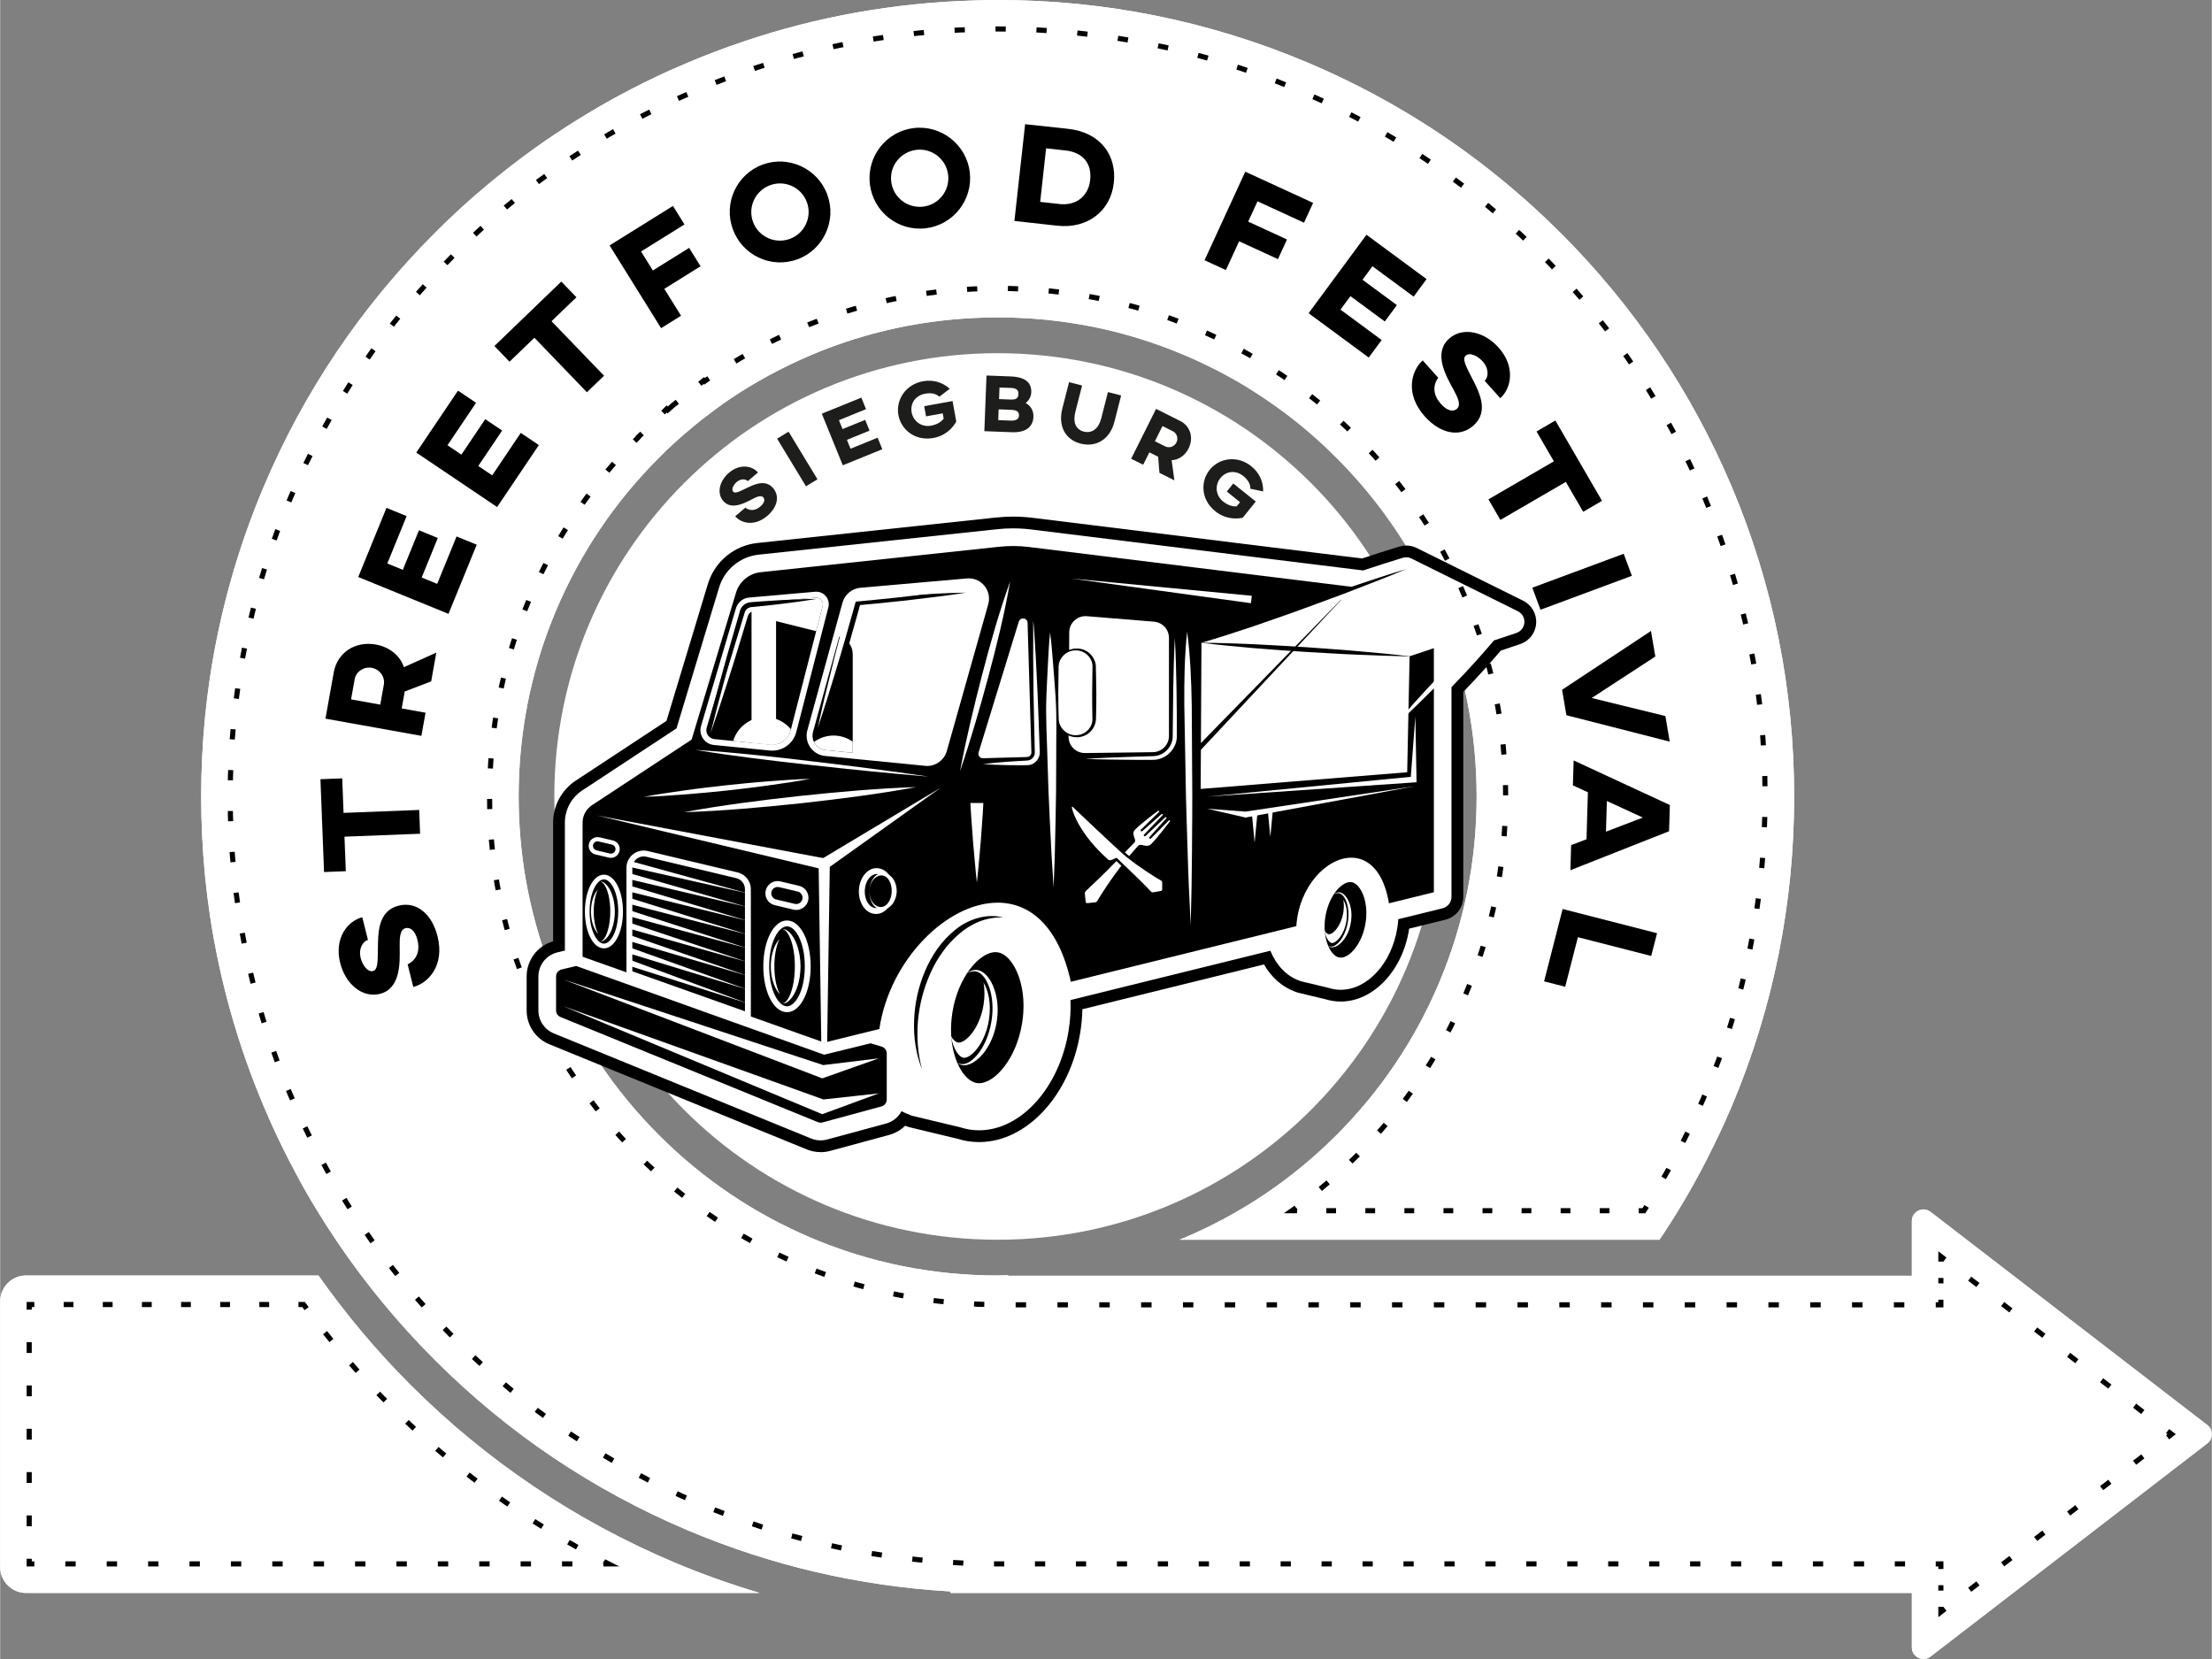 <?xml version="1.0" encoding="UTF-8"?>
<svg xmlns="http://www.w3.org/2000/svg" id="Ebene_1" data-name="Ebene 1" viewBox="0 0 1290.39 967.95" width="380" height="285">
  <rect x="0" y="0" width="1290.39" height="967.95" fill="#808080" stroke="none"/>
  <defs>
    <style>
      .cls-1 {
        stroke-dasharray: 5.71 17.12;
      }

      .cls-1, .cls-2, .cls-3, .cls-4, .cls-5, .cls-6, .cls-7, .cls-8, .cls-9, .cls-10, .cls-11, .cls-12, .cls-13 {
        fill: none;
        stroke: #000;
        stroke-miterlimit: 10;
        stroke-width: 2.99px;
      }

      .cls-2 {
        stroke-dasharray: 5.7 17.09;
      }

      .cls-14 {
        fill: #f9f8f8;
      }

      .cls-3 {
        stroke-dasharray: 6.07 18.22;
      }

      .cls-15 {
        fill: #1d1d1b;
      }

      .cls-4 {
        stroke-dasharray: 3.15 9.45;
      }

      .cls-5 {
        stroke-dasharray: 5.97 17.92;
      }

      .cls-6 {
        stroke-dasharray: 5.93 17.78;
      }

      .cls-16 {
        fill: #fff;
      }

      .cls-7 {
        stroke-dasharray: 3.17 9.52;
      }

      .cls-8 {
        stroke-dasharray: 6.1 18.3;
      }

      .cls-9 {
        stroke-dasharray: 6.32 18.96;
      }

      .cls-10 {
        stroke-dasharray: 5.96 17.89;
      }

      .cls-11 {
        stroke-dasharray: 5.89 17.67;
      }

      .cls-13 {
        stroke-dasharray: 6.04 18.11;
      }
    </style>
  </defs>
  <g>
    <path class="cls-16" d="M239.06,807.67c-19.61-19.61-37.45-40.98-53.36-63.47H15.1c-8.34,0-15.1,6.76-15.1,15.1v155.01c0,8.33,6.76,15.1,15.1,15.1h428.05c-16.89-5.04-33.56-10.92-49.94-17.84-57.89-24.47-109.75-59.43-154.15-103.89"/>
    <path class="cls-16" d="M1287.76,831.44l-161.51-124.39c-4.45-3.42-10.87-.25-10.87,5.35v31.95h-527.24v-.31c-2.04.04-4.07.15-6.11.15h-.06c-37.76,0-74.32-7.35-108.73-21.93-33.28-14.1-63.15-34.23-88.83-59.92-25.75-25.69-45.88-55.62-59.98-88.89-1.79-4.3-3.53-8.66-5.14-13.03-11.11-30.53-16.79-62.67-16.79-95.7s5.68-65.24,16.79-95.77c1.61-4.36,3.35-8.72,5.14-13.02,14.1-33.28,34.23-63.21,59.98-88.9,1.61-1.61,3.17-3.17,4.78-4.78q.06.06.06,0c3.29-3.11,6.63-6.09,9.98-9.08h.06c3.41-2.93,6.87-5.8,10.33-8.6.06.06.06,0,.06,0,5.32-4.12,10.69-8.12,16.25-11.89,14.88-9.98,30.65-18.52,47.31-25.57,26-11.01,53.26-17.88,81.31-20.59,4.52-.44,9.05-.77,13.61-.99,4.6-.22,9.23-.34,13.87-.34,37.75,0,74.38,7.35,108.73,21.93,2.09.9,4.18,1.79,6.21,2.69,4.06,1.85,8.12,3.82,12.13,5.85h.06c3.94,2.03,7.89,4.18,11.77,6.39h.06c3.88,2.21,7.65,4.54,11.41,6.99,16.97,10.81,32.74,23.48,47.2,38,25.69,25.69,45.88,55.62,59.92,88.9,14.58,34.41,21.92,70.97,21.92,108.79s-7.35,74.32-21.92,108.73c-14.04,33.27-34.23,63.2-59.92,88.89-25.69,25.69-55.62,45.82-88.9,59.92-.88.38-1.79.69-2.67,1.06h280.07c1.15-1.68,2.32-3.34,3.38-5.06,1.26-1.85,2.45-3.7,3.65-5.62,1.37-2.21,2.69-4.36,4.06-6.57.48-.72.9-1.43,1.31-2.21,5.32-8.72,10.28-17.68,14.94-26.82.3-.54.6-1.02.78-1.55,1.49-2.99,2.99-5.91,4.42-8.9.24-.36.36-.66.48-1.02,3.23-6.57,6.21-13.2,9.08-19.95,24.25-57.35,36.5-118.23,36.5-180.9s-12.25-123.61-36.5-180.96c-23.42-55.32-56.93-105.03-99.59-147.68h-.06c-13.32-13.38-27.36-25.81-42-37.28-14.64-11.53-29.93-22.1-45.82-31.72-19.06-11.53-39.01-21.75-59.8-30.53C705.56,12.31,644.69,0,582.02,0c-4.98,0-9.95.12-14.9.3-45.75,1.43-90.42,9.4-133.38,23.9-10.99,3.7-21.86,7.83-32.62,12.37-3.47,1.49-6.93,2.99-10.34,4.48q0,.06-.06,0c-10.22,4.66-20.25,9.62-30.05,14.94h-.06c-16.37,8.9-32.14,18.76-47.31,29.45-3.05,2.21-6.09,4.42-9.08,6.63-8.9,6.69-17.62,13.68-26.11,21.03h-.06c-8.42,7.35-16.67,14.99-24.61,23-42.66,42.66-76.17,92.36-99.59,147.68-15.18,35.84-25.63,73.06-31.43,111.3-1.13,7.59-2.09,15.29-2.87,23-1.49,15.41-2.27,31.01-2.27,46.66s.78,31.18,2.27,46.66c.78,7.71,1.73,15.35,2.87,23,5.8,38.18,16.25,75.39,31.43,111.24,1.25,2.93,2.51,5.79,3.76,8.66.3.66.6,1.37.9,2.03,1.37,2.99,2.75,5.97,4.18,8.96.24.42.42.9.66,1.31,1.43,2.99,2.87,5.91,4.42,8.9.3.66.66,1.37,1.02,2.03,1.39,2.66,2.77,5.28,4.16,7.88,3.69,6.94,7.57,13.78,11.71,20.46,1.6,2.58,3.2,5.23,4.86,7.81.48.78,1.02,1.55,1.49,2.33,1.79,2.75,3.59,5.5,5.44,8.24,16.61,24.61,35.67,47.73,56.99,69.06,42.6,42.66,92.3,76.11,147.68,99.53,48.9,20.68,100.34,32.59,153.28,35.68v.88h560.98v31.79c0,5.6,6.43,8.77,10.87,5.35l161.51-124.39c3.51-2.71,3.51-8,0-10.71"/>
    <path class="cls-16" d="M239.06,807.67c-19.61-19.61-37.45-40.98-53.36-63.47H15.1c-8.34,0-15.1,6.76-15.1,15.1v155.01c0,8.33,6.76,15.1,15.1,15.1h428.05c-16.89-5.04-33.56-10.92-49.94-17.84-57.89-24.47-109.75-59.43-154.15-103.89"/>
    <path class="cls-16" d="M1287.76,831.44l-161.51-124.39c-4.45-3.42-10.87-.25-10.87,5.35v31.95h-527.24v-.31c-2.04.04-4.07.15-6.11.15h-.06c-37.76,0-74.32-7.35-108.73-21.93-33.28-14.1-63.15-34.23-88.83-59.92-25.75-25.69-45.88-55.62-59.98-88.89-1.79-4.3-3.53-8.66-5.14-13.03-11.11-30.53-16.79-62.67-16.79-95.7s5.68-65.24,16.79-95.77c1.61-4.36,3.35-8.72,5.14-13.02,14.1-33.28,34.23-63.21,59.98-88.9,1.61-1.61,3.17-3.17,4.78-4.78q.06.06.06,0c3.29-3.11,6.63-6.09,9.98-9.08h.06c3.41-2.93,6.87-5.8,10.33-8.6.06.06.06,0,.06,0,5.32-4.12,10.69-8.12,16.25-11.89,14.88-9.98,30.65-18.52,47.31-25.57,26-11.01,53.26-17.88,81.31-20.59,4.52-.44,9.05-.77,13.61-.99,4.6-.22,9.23-.34,13.87-.34,37.75,0,74.38,7.35,108.73,21.93,2.09.9,4.18,1.79,6.21,2.69,4.06,1.85,8.12,3.82,12.13,5.85h.06c3.94,2.03,7.89,4.18,11.77,6.39h.06c3.88,2.21,7.65,4.54,11.41,6.99,16.97,10.81,32.74,23.48,47.2,38,25.69,25.69,45.88,55.62,59.92,88.9,14.58,34.41,21.92,70.97,21.92,108.79s-7.35,74.32-21.92,108.73c-14.04,33.27-34.23,63.2-59.92,88.89-25.69,25.69-55.62,45.82-88.9,59.92-.88.38-1.79.69-2.67,1.06h280.07c1.15-1.68,2.32-3.34,3.38-5.06,1.26-1.85,2.45-3.7,3.65-5.62,1.37-2.21,2.69-4.36,4.06-6.57.48-.72.9-1.43,1.31-2.21,5.32-8.72,10.28-17.68,14.94-26.82.3-.54.6-1.02.78-1.55,1.49-2.99,2.99-5.91,4.42-8.9.24-.36.36-.66.48-1.02,3.23-6.57,6.21-13.2,9.08-19.95,24.25-57.35,36.5-118.23,36.5-180.9s-12.25-123.61-36.5-180.96c-23.42-55.32-56.93-105.03-99.59-147.68h-.06c-13.32-13.38-27.36-25.81-42-37.28-14.64-11.53-29.93-22.1-45.82-31.72-19.06-11.53-39.01-21.75-59.8-30.53C705.56,12.31,644.69,0,582.02,0c-4.98,0-9.95.12-14.9.3-45.75,1.43-90.42,9.4-133.38,23.9-10.99,3.7-21.86,7.83-32.62,12.37-3.47,1.49-6.93,2.99-10.34,4.48q0,.06-.06,0c-10.22,4.66-20.25,9.62-30.05,14.94h-.06c-16.37,8.9-32.14,18.76-47.31,29.45-3.05,2.21-6.09,4.42-9.08,6.63-8.9,6.69-17.62,13.68-26.11,21.03h-.06c-8.42,7.35-16.67,14.99-24.61,23-42.66,42.66-76.17,92.36-99.59,147.68-15.18,35.84-25.63,73.06-31.43,111.3-1.13,7.59-2.09,15.29-2.87,23-1.49,15.41-2.27,31.01-2.27,46.66s.78,31.18,2.27,46.66c.78,7.71,1.73,15.35,2.87,23,5.8,38.18,16.25,75.39,31.43,111.24,1.25,2.93,2.51,5.79,3.76,8.66.3.66.6,1.37.9,2.03,1.37,2.99,2.75,5.97,4.18,8.96.24.42.42.9.66,1.31,1.43,2.99,2.87,5.91,4.42,8.9.3.66.66,1.37,1.02,2.03,1.39,2.66,2.77,5.28,4.16,7.88,3.69,6.94,7.57,13.78,11.71,20.46,1.6,2.58,3.2,5.23,4.86,7.81.48.78,1.02,1.55,1.49,2.33,1.79,2.75,3.59,5.5,5.44,8.24,16.61,24.61,35.67,47.73,56.99,69.06,42.6,42.66,92.3,76.11,147.68,99.53,48.9,20.68,100.34,32.59,153.28,35.68v.88h560.98v31.79c0,5.6,6.43,8.77,10.87,5.35l161.51-124.39c3.51-2.71,3.51-8,0-10.71"/>
    <path class="cls-16" d="M840.57,464.7c0,142.83-115.79,258.63-258.63,258.63s-258.63-115.8-258.63-258.63,115.79-258.63,258.63-258.63,258.63,115.79,258.63,258.63"/>
    <path d="M478.64,672.21c-2.78,0-5.49-.54-8.07-1.59l-150.12-61.32c-8.07-3.3-13.28-11.06-13.28-19.77v-19.78c0-9.6,6.31-17.91,15.45-20.53v-69.27c0-9.89,4.94-19.05,13.2-24.49l52.94-34.86,24.12-79.8c3.96-13.13,15.34-22.55,28.98-24l139.3-14.86c3.21-.35,6.51-.52,9.8-.52,3.78,0,7.58.23,11.31.69l192.31,23.73c6.09-2.01,13.81-4.53,21.84-6.95,1.3-.39,2.63-.59,3.97-.59,2.1,0,4.21.49,6.09,1.42l62.08,30.76c5,2.48,7.99,7.68,7.6,13.24-.37,5.57-4.04,10.31-9.34,12.08l-11.29,3.79c-3.45,4.08-6.85,7.89-9.77,11.14-3.6,4-7.49,8.16-12.1,12.96v119.58c0,6.33-4.3,11.82-10.44,13.33l-21.16,5.22c-.03.22-.07.44-.09.65-3.77,23.89-20.87,41.89-39.79,41.89-1.55,0-3.12-.12-4.66-.36-1.41-.22-2.78-.54-4.2-.97l-15.85-3.81c-.81-.19-1.6-.46-2.36-.79-7.28-2.75-13.43-8.23-17.74-15.72l-105.96,26.13c-.09,4.43-.49,8.9-1.2,13.35-5.77,36.58-31.15,64.16-59.04,64.16-2.19,0-4.4-.18-6.55-.5-2.02-.32-4.03-.79-6.14-1.45l-27.82-6.69c-.86-.2-1.72-.5-2.55-.88-.03,0-.05-.02-.08-.02-2.59,2.53-5.8,4.39-9.34,5.36l-34.45,9.33c-1.8.49-3.68.74-5.58.74"/>
    <path class="cls-16" d="M478.64,665.35c-1.89,0-3.73-.36-5.48-1.07l-150.12-61.33c-5.47-2.23-9.01-7.5-9.01-13.41v-19.79c0-6.73,4.57-12.52,11.11-14.09l4.34-1.05v-74.66c0-7.58,3.78-14.59,10.11-18.76l55.02-36.22,24.84-82.19c3.16-10.48,12.25-18,23.13-19.17l139.3-14.86c2.99-.32,6.04-.48,9.07-.48,3.49,0,7.01.22,10.47.64l193.84,23.92c6.87-2.28,14.85-4.89,23.13-7.39.65-.19,1.32-.29,1.98-.29,1.05,0,2.09.24,3.05.72l62.08,30.76c2.49,1.23,4,3.84,3.81,6.62-.19,2.77-2.03,5.16-4.67,6.04l-13.13,4.4c-3.78,4.53-7.58,8.8-10.86,12.45-4.03,4.47-8.44,9.17-13.87,14.79v122.34c0,3.16-2.15,5.91-5.22,6.67l-25.83,6.36c-.11,1.71-.29,3.41-.56,5.09-3.24,20.58-17.43,36.1-33,36.1h0c-1.2,0-2.41-.09-3.6-.28-1.14-.18-2.26-.44-3.43-.81l-16.08-3.86c-.47-.11-.91-.27-1.34-.47-7.25-2.66-13.17-8.91-16.64-17.36l-116.6,28.76c.23,5.71-.11,11.64-1.06,17.65-5.25,33.26-27.72,58.35-52.26,58.35-1.83,0-3.68-.14-5.49-.42-1.74-.27-3.5-.69-5.36-1.28l-28.06-6.74c-.52-.12-1.02-.31-1.49-.55-1.67-.59-3.3-1.31-4.87-2.14-1.84,3.45-5.05,6.11-9,7.19l-34.45,9.33c-1.22.33-2.5.5-3.79.5"/>
    <path class="cls-16" d="M616.63,600.04c-5.1,32.3-27.45,55.68-49.93,52.21-22.48-3.47-36.56-32.47-31.46-64.78,5.1-32.31,27.45-55.69,49.93-52.21,22.48,3.46,36.56,32.47,31.46,64.78"/>
    <path class="cls-16" d="M595.27,546.75l-6.18-10.86-30.41-7.16-.07.07c-.59-.13-1.16-.31-1.76-.41-22.48-3.46-44.83,19.91-49.93,52.22-4.74,30.04,7.12,57.2,26.89,63.65l.04.08,32.16,7.72,34.55-49.65-5.28-55.67Z"/>
    <path d="M571.15,632c-.44,0-.87-.03-1.31-.1-3.56-.55-6.35-3.46-8.07-5.81-4.68-6.41-8.77-19.08-6.19-35.39,3.27-20.73,15.87-35.17,25.13-35.17.44,0,.87.03,1.3.1,3.57.55,6.35,3.46,8.06,5.8,4.69,6.42,8.77,19.08,6.2,35.41-3.27,20.73-15.87,35.16-25.13,35.16"/>
    <path class="cls-16" d="M573.77,573.41c.62,3.64.76,7.89,0,12.71-2.14,13.55-10.04,22.18-14.53,22.18-.14,0-.28,0-.42-.03-1.04-.16-2.32-1.17-3.49-2.77-.22-.31-.43-.67-.64-1.03.77,4.39,2.23,7.82,3.75,9.91,1.17,1.59,2.44,2.6,3.49,2.77.14.02.28.04.42.04,4.5,0,12.39-8.64,14.54-22.18,1.53-9.74-.5-17.32-3.11-21.6"/>
    <path class="cls-16" d="M558.47,620.12c2.92,1.67,6.14.32,8.43-1.53,2.37-1.89,4.29-4.32,5.87-6.93,3.14-5.26,5.03-11.23,5.81-17.29.81-6.07.47-12.33-1.44-18.12-.99-2.86-2.36-5.67-4.53-7.7-1.07-1.01-2.39-1.74-3.89-1.84-1.49-.09-3.05.35-4.49,1,1.29-.92,2.78-1.68,4.48-1.8,1.71-.15,3.44.5,4.82,1.48,2.75,2.03,4.56,4.98,5.83,8,2.56,6.11,3.09,12.89,2.28,19.36-.83,6.49-3.02,12.87-6.81,18.26-1.89,2.68-4.23,5.1-7.06,6.86-1.45.81-3.03,1.46-4.7,1.64-1.68.23-3.4-.35-4.6-1.39"/>
    <path d="M537.93,624.11c-3.63-9.04-5.11-18.99-4.69-28.82.33-9.85,2.51-19.66,6.4-28.8,3.89-9.09,9.65-17.64,17.52-23.93,7.7-6.35,18.42-9.74,28.01-7.28-9.84-.4-18.87,3.67-25.92,9.82-3.51,3.1-6.78,6.54-9.47,10.43-2.77,3.83-5.14,7.97-7.04,12.33-3.89,8.66-6.35,18.03-7.24,27.58-.81,9.54-.19,19.29,2.43,28.68"/>
    <path class="cls-16" d="M808.39,540.31c-2.94,18.63-15.83,32.1-28.79,30.11-12.96-2-21.08-18.72-18.14-37.35,2.94-18.63,15.83-32.1,28.78-30.11,12.96,2,21.08,18.72,18.14,37.35"/>
    <path class="cls-16" d="M796.07,509.58l-3.57-6.27-17.53-4.12-.04.04c-.34-.08-.67-.18-1.02-.23-12.96-2-25.85,11.48-28.78,30.1-2.74,17.33,4.1,32.99,15.5,36.7l.02.05,18.54,4.46,19.92-28.62-3.05-32.1Z"/>
    <path d="M782.16,558.74c-.26,0-.5-.02-.75-.06-2.05-.32-3.66-1.99-4.65-3.34-2.7-3.7-5.05-11-3.57-20.41,1.89-11.95,9.15-20.28,14.49-20.28.26,0,.5.02.75.06,2.06.32,3.66,1.99,4.65,3.35,2.7,3.7,5.05,11,3.57,20.41-1.89,11.95-9.15,20.27-14.49,20.27"/>
    <path class="cls-16" d="M783.67,524.96c.36,2.09.44,4.55,0,7.33-1.23,7.81-5.78,12.79-8.38,12.79-.08,0-.16,0-.24-.02-.6-.09-1.34-.68-2.01-1.6-.12-.17-.25-.39-.38-.59.44,2.53,1.28,4.51,2.17,5.72.67.92,1.4,1.5,2.01,1.59.08.01.17.02.24.02,2.59,0,7.15-4.98,8.38-12.79.88-5.62-.29-9.98-1.8-12.46"/>
    <path class="cls-16" d="M774.85,551.89c1.69.96,3.54.19,4.86-.88,1.38-1.07,2.5-2.47,3.4-3.99,1.79-3.04,2.89-6.48,3.34-9.98.47-3.5.26-7.11-.82-10.45-.55-1.66-1.37-3.27-2.63-4.43-.62-.58-1.38-1-2.24-1.06-.86-.05-1.76.2-2.59.58.75-.53,1.61-.97,2.59-1.04.99-.09,1.98.29,2.78.85,1.58,1.18,2.6,2.89,3.35,4.62,1.5,3.51,1.79,7.43,1.33,11.16-.48,3.74-1.73,7.42-3.94,10.52-1.1,1.53-2.44,2.93-4.06,3.97-1.57.95-3.91,1.51-5.36.14"/>
    <path d="M338.07,559.42v-79.47c0-4.68,2.34-9.02,6.25-11.59l57.62-37.93,25.74-85.17c2.17-7.17,8.38-12.31,15.83-13.11l139.3-14.86c2.7-.29,5.45-.44,8.16-.44,3.14,0,6.3.2,9.41.58l226.67,27.96c6.36.78,11.15,6.21,11.15,12.62v163.9l-29.29,7.23-.31-1.83c-2.69-16.02-10.08-25.19-20.29-25.19-13.21,0-28.93,15.75-30.37,38.35l-.08,1.25-134.5,33.17-.38-1.72c-6.38-28.89-20.94-44.81-41.01-44.81-29.65,0-61.74,34.43-67.34,72.25l-.17,1.14-33.77,8.33-142.63-50.66Z"/>
    <path class="cls-16" d="M590.96,318.57c3.07,0,6.15.19,9.21.57l226.67,27.96c5.51.68,9.65,5.36,9.65,10.92v162.56l-26.19,6.46c-3.17-18.87-12.19-26.62-21.98-26.62-14.46,0-30.61,16.93-32.07,39.95l-131.57,32.45c-7.28-32.95-24.15-46.15-42.69-46.15-29.44,0-63.06,33.3-69.03,73.7l-32.15,7.93-141-50.08v-78.26c0-4.09,2.06-7.91,5.47-10.16l58.14-38.28,25.92-85.76c1.96-6.49,7.62-11.18,14.37-11.9l139.3-14.86c2.65-.28,5.31-.42,7.97-.42M590.96,315.13c-2.77,0-5.58.15-8.34.44l-139.3,14.86c-8.14.87-14.92,6.49-17.29,14.32l-25.56,84.57-57.1,37.59c-4.39,2.89-7.02,7.77-7.02,13.03v80.68l2.28.82,141,50.08.97.35,1-.25,32.15-7.93,2.24-.55.34-2.28c4.94-33.41,34.06-70.78,65.64-70.78,19.18,0,33.16,15.44,39.34,43.46l.76,3.43,3.41-.84,131.57-32.44,2.44-.61.16-2.51c1.38-21.66,16.21-36.74,28.65-36.74,9.28,0,16.06,8.66,18.6,23.76l.61,3.65,3.6-.89,26.19-6.46,2.61-.64v-165.24c0-7.28-5.45-13.43-12.66-14.32l-226.67-27.96c-3.18-.4-6.42-.6-9.62-.6"/>
    <path d="M367.11,567.91l69.14,24.56v-73.66c0-3.86-2.65-7.22-6.41-8.11l-52.46-12.49c-5.24-1.25-10.28,2.73-10.28,8.12v61.6Z"/>
    <path class="cls-16" d="M437.97,594.9l-72.57-25.78v-62.81c0-3.1,1.39-5.97,3.83-7.89,2.43-1.92,5.56-2.61,8.56-1.89l52.46,12.49c4.55,1.08,7.73,5.1,7.73,9.78v76.09ZM368.83,566.7l65.71,23.34v-71.23c0-3.08-2.09-5.73-5.09-6.45l-52.46-12.49c-1.97-.48-4.04-.02-5.64,1.25-1.6,1.27-2.52,3.16-2.52,5.2v60.38Z"/>
    <path class="cls-16" d="M459.07,590.57c-7.75,0-13.82-11.75-13.82-26.75s6.07-26.76,13.82-26.76,13.82,11.76,13.82,26.76-6.07,26.75-13.82,26.75M459.07,540.48c-5.02,0-10.39,9.38-10.39,23.33s5.37,23.32,10.39,23.32,10.39-9.38,10.39-23.32-5.37-23.33-10.39-23.33"/>
    <path class="cls-16" d="M456.65,542.2c1.05-.13,2.16.38,2.99,1.04.87.67,1.6,1.48,2.25,2.34,1.28,1.74,2.25,3.68,2.97,5.69,1.5,4.02,2.04,8.31,2.11,12.54-.05,4.24-.59,8.52-2.08,12.55-.73,2.01-1.7,3.95-2.98,5.7-.65.86-1.4,1.67-2.26,2.33-.83.66-1.95,1.18-3,1.04,2.02-.59,3-2.53,3.85-4.24.85-1.77,1.42-3.68,1.89-5.59.9-3.85,1.25-7.82,1.27-11.79,0-3.97-.35-7.94-1.25-11.79-.47-1.91-1.04-3.82-1.89-5.59-.86-1.71-1.85-3.65-3.87-4.22"/>
    <path class="cls-16" d="M454.91,580.01c-2.04-2.01-3.24-4.74-4.07-7.48-.85-2.75-1.16-5.64-1.21-8.51,0-2.86.3-5.75,1.09-8.52.76-2.76,1.99-5.48,3.94-7.55-1.26,2.53-1.88,5.22-2.35,7.9-.43,2.7-.63,5.43-.61,8.16,0,2.74.23,5.46.68,8.16.49,2.69,1.2,5.35,2.54,7.84"/>
    <path class="cls-16" d="M352.26,553.33c-6.23,0-11.1-9.44-11.1-21.5s4.88-21.5,11.1-21.5,11.11,9.44,11.11,21.5-4.88,21.5-11.11,21.5M352.26,513.08c-4.03,0-8.35,7.53-8.35,18.74s4.32,18.74,8.35,18.74,8.35-7.53,8.35-18.74-4.32-18.74-8.35-18.74"/>
    <path class="cls-16" d="M350.32,514.46c.85-.12,1.74.3,2.4.85.68.54,1.29,1.17,1.82,1.87,1.03,1.39,1.81,2.95,2.39,4.57,1.21,3.23,1.64,6.68,1.7,10.08-.04,3.4-.47,6.84-1.67,10.08-.59,1.62-1.36,3.17-2.4,4.57-.52.69-1.14,1.32-1.83,1.86-.66.54-1.55.97-2.4.85,1.61-.48,2.44-2,3.1-3.4.68-1.42,1.14-2.95,1.51-4.49.72-3.09,1-6.28,1.02-9.47,0-3.19-.28-6.38-1-9.47-.38-1.54-.84-3.07-1.52-4.5-.67-1.4-1.5-2.92-3.12-3.39"/>
    <path class="cls-16" d="M348.92,544.84c-1.64-1.62-2.6-3.81-3.27-6.01-.68-2.22-.88-4.54-.97-6.84.04-2.3.25-4.62.88-6.84.64-2.21,1.57-4.41,3.16-6.07-.99,2.04-1.54,4.18-1.9,6.35-.36,2.17-.54,4.36-.48,6.56-.05,2.2.17,4.39.54,6.55.39,2.16.97,4.3,2.04,6.3"/>
    <path d="M463.21,529.04l-10.85-2.57c-2.38-.56-4.09-2.66-4.17-5.11-.1-3.56,3.2-6.25,6.66-5.43l10.85,2.57c2.38.57,4.09,2.66,4.17,5.11.11,3.56-3.19,6.25-6.66,5.43"/>
    <path class="cls-16" d="M464.47,530.91c-.55,0-1.1-.07-1.66-.2h0l-10.85-2.57c-3.13-.73-5.39-3.5-5.48-6.73-.07-2.23.89-4.33,2.62-5.74,1.73-1.41,3.97-1.93,6.15-1.41l10.85,2.57c3.14.74,5.39,3.51,5.49,6.73.07,2.23-.89,4.32-2.62,5.74-1.29,1.05-2.87,1.62-4.5,1.62M463.6,527.37c1.13.26,2.29,0,3.19-.74.9-.73,1.4-1.82,1.36-2.97-.05-1.67-1.22-3.11-2.85-3.49l-10.85-2.57c-1.13-.24-2.29,0-3.19.73-.9.73-1.39,1.81-1.36,2.97.05,1.68,1.22,3.11,2.84,3.49l10.86,2.57Z"/>
    <path d="M355.45,499.19l-7.83-1.85c-1.72-.41-2.96-1.92-3.01-3.69-.08-2.57,2.3-4.5,4.8-3.92l7.83,1.85c1.72.41,2.95,1.92,3,3.69.08,2.57-2.3,4.51-4.8,3.91"/>
    <path class="cls-16" d="M356.37,500.54c-.4,0-.8-.05-1.2-.15h0s-7.83-1.84-7.83-1.84c-2.26-.54-3.89-2.54-3.96-4.86-.05-1.61.64-3.11,1.89-4.14,1.25-1.02,2.87-1.39,4.43-1.02l7.83,1.85c2.26.53,3.89,2.53,3.95,4.85.05,1.61-.64,3.12-1.89,4.14-.93.75-2.06,1.16-3.23,1.16M348.52,490.87c-.61,0-1.2.21-1.68.6-.65.53-1,1.31-.98,2.15.03,1.2.88,2.24,2.05,2.52l7.83,1.85c.81.19,1.65,0,2.3-.53.65-.53,1.01-1.31.98-2.15-.04-1.2-.88-2.24-2.05-2.52l-7.83-1.84c-.2-.05-.42-.08-.62-.08"/>
    <line class="cls-14" x1="436.25" y1="593.51" x2="367.11" y2="568.95"/>
    <line class="cls-14" x1="436.25" y1="513.26" x2="367.11" y2="496.8"/>
    <polygon class="cls-16" points="436.25 593.51 366.53 570.57 367.68 567.34 436.25 593.51"/>
    <polygon class="cls-16" points="436.25 585.49 366.56 563.36 367.67 560.11 436.25 585.49"/>
    <polygon class="cls-16" points="436.25 577.46 366.57 556.15 367.65 552.89 436.25 577.46"/>
    <polygon class="cls-16" points="436.25 569.43 366.59 548.93 367.63 545.67 436.25 569.43"/>
    <polygon class="cls-16" points="436.25 561.41 366.61 541.72 367.61 538.45 436.25 561.41"/>
    <polygon class="cls-16" points="436.25 553.38 366.63 534.51 367.6 531.23 436.25 553.38"/>
    <polygon class="cls-16" points="436.25 545.36 366.64 527.31 367.58 524.01 436.25 545.36"/>
    <polygon class="cls-16" points="436.25 537.33 366.66 520.1 367.56 516.79 436.25 537.33"/>
    <polygon class="cls-16" points="436.25 529.31 366.68 512.89 367.54 509.57 436.25 529.31"/>
    <polygon class="cls-16" points="436.25 521.28 366.7 505.68 367.53 502.34 436.25 521.28"/>
    <path d="M478.65,656.76c-.77,0-1.53-.14-2.24-.44l-150.12-61.33c-2.23-.91-3.67-3.06-3.67-5.47v-19.79c0-2.74,1.86-5.1,4.53-5.75l9.05-2.17,144.65,51.77,27.09-6.64,6.85,2.04c2.52.75,4.22,3.02,4.22,5.66v26.88c0,2.66-1.79,5.01-4.36,5.7l-34.45,9.33c-.51.13-1.02.2-1.54.2"/>
    <path class="cls-16" d="M336.1,563.61l144.65,51.76,27.13-6.65,6.4,1.91c1.78.53,2.99,2.16,2.99,4.01v26.88c0,1.89-1.27,3.55-3.09,4.04l-34.45,9.33c-.36.1-.73.14-1.09.14-.54,0-1.08-.11-1.59-.32l-150.12-61.32c-1.58-.65-2.6-2.18-2.6-3.88v-19.79c0-1.94,1.33-3.62,3.21-4.07l8.55-2.05ZM336.29,560.03l-.99.24-8.55,2.06c-3.44.82-5.84,3.87-5.84,7.41v19.79c0,3.11,1.86,5.88,4.74,7.05l150.12,61.33c.92.38,1.89.56,2.89.56.67,0,1.34-.08,1.99-.26l34.45-9.33c3.31-.9,5.63-3.92,5.63-7.36v-26.88c0-3.34-2.24-6.34-5.44-7.3l-6.4-1.92-.9-.26-.9.23-26.13,6.4-143.68-51.42-.96-.35Z"/>
    <polygon class="cls-16" points="328.44 571.43 481.01 621.7 478.91 621.58 512.65 617.49 480.61 628.84 479.68 629.18 478.51 628.73 328.44 571.43"/>
    <polygon class="cls-16" points="328.44 587.03 481.25 641.81 478.82 641.64 512.65 637.94 480.71 649.68 479.63 650.08 478.27 649.51 328.44 587.03"/>
    <path d="M450.49,436.24c-.42,0-.84-.02-1.26-.06l-32.68-3.23c-2.07-.2-3.92-1.31-5.08-3.03-1.16-1.72-1.49-3.85-.9-5.84l20.34-68.64c.84-2.83,3.28-4.82,6.21-5.08l38.53-3.38c.17-.02.34-.02.51-.02,1.73,0,3.34.79,4.41,2.16,1.06,1.38,1.42,3.13.99,4.82l-18.71,72.72c-1.46,5.65-6.54,9.59-12.36,9.59"/>
    <path class="cls-16" d="M476.15,348.67c2.49,0,4.38,2.36,3.74,4.84l-18.71,72.72c-1.27,4.92-5.7,8.3-10.7,8.3-.36,0-.73-.02-1.1-.06l-32.68-3.23c-3.26-.32-5.43-3.54-4.49-6.68l20.34-68.63c.63-2.14,2.5-3.66,4.72-3.86l38.53-3.38c.12-.01.23-.02.35-.02M476.15,345.23c-.21,0-.43.01-.65.03l-38.53,3.38c-3.65.32-6.67,2.8-7.71,6.3l-20.34,68.64c-.73,2.48-.33,5.14,1.12,7.29,1.44,2.15,3.75,3.53,6.33,3.79l32.68,3.23c.48.05.96.07,1.43.07,6.61,0,12.37-4.47,14.02-10.88l18.71-72.72c.57-2.21.09-4.5-1.3-6.3-1.39-1.8-3.5-2.83-5.77-2.83"/>
    <path class="cls-16" d="M475.8,348.68l-28.22,2.47.65,10.15,27.86,6.96,3.8-14.76c.67-2.59-1.43-5.06-4.09-4.82"/>
    <path class="cls-16" d="M452.69,350.71l-14.31,1.26v81.42l11.01,1.08c1.14.11,2.24.01,3.3-.2v-83.56Z"/>
    <path class="cls-16" d="M540.87,445.2c-.33,0-.67-.02-1.01-.05l-58.44-5.78c-2.99-.3-5.69-1.89-7.39-4.36-1.7-2.48-2.22-5.56-1.42-8.47l20.5-74.44c1.12-4.08,4.71-7.07,8.92-7.43l62.14-5.46c.31-.03.62-.04.92-.04,3.2,0,6.15,1.48,8.1,4.04,1.94,2.56,2.55,5.8,1.68,8.9l-24.19,85.68c-1.24,4.36-5.27,7.42-9.79,7.42"/>
    <path class="cls-16" d="M565.08,340.87c5.53,0,9.66,5.31,8.12,10.76l-24.2,85.68c-1.04,3.68-4.39,6.16-8.14,6.16-.28,0-.56-.01-.84-.04l-58.44-5.78c-5.22-.51-8.72-5.61-7.33-10.66l20.49-74.44c.94-3.41,3.9-5.88,7.42-6.18l62.14-5.46c.26-.02.51-.03.77-.03M565.08,337.44c-.35,0-.71.01-1.06.05l-62.14,5.45c-4.92.43-9.12,3.93-10.43,8.69l-20.5,74.44c-.93,3.39-.33,6.99,1.66,9.89,1.99,2.9,5.14,4.76,8.63,5.1l58.44,5.78c.39.04.78.06,1.18.06,5.3,0,10-3.56,11.44-8.66l24.19-85.68c1.02-3.62.31-7.41-1.96-10.41-2.27-3-5.72-4.72-9.46-4.72"/>
    <path d="M489.57,371.4h0l-15.3,55.59c-1.39,5.06,2.1,10.15,7.32,10.66l15.83,1.57v-57.55c0-4.81-3.22-9.01-7.86-10.27"/>
    <path class="cls-16" d="M414.52,427.61c2.32-9.46,4.78-18.87,7.36-28.26,2.51-9.4,5.2-18.75,7.91-28.09l2.02-7.01,1.01-3.5c.4-1.14.5-2.31,1.33-3.78.79-1.33,2.06-2.36,3.51-2.89.68-.27,1.59-.4,2.16-.43l1.82-.15,7.28-.54c9.71-.62,19.43-1.14,29.19-1.23-9.62,1.62-19.29,2.8-28.95,3.87l-7.26.74c-1.22.15-2.51.14-3.22.45-.84.31-1.55.92-2,1.68-.43.63-.69,1.94-1.08,3.09l-1.06,3.49-2.12,6.98c-2.81,9.31-5.65,18.62-8.67,27.86-2.94,9.28-6.01,18.51-9.21,27.71"/>
    <line class="cls-16" x1="405.63" y1="437.51" x2="541.86" y2="453.12"/>
    <path class="cls-16" d="M405.63,437.51c11.42.73,22.8,1.77,34.18,2.9,11.36,1.19,22.73,2.4,34.07,3.82,22.7,2.67,45.37,5.55,67.99,8.89-22.79-1.87-45.53-4.18-68.24-6.71-11.36-1.19-22.71-2.58-34.05-3.98-11.34-1.47-22.66-3.03-33.95-4.91"/>
    <path d="M479.49,426.83c2.48-11.55,5.25-23.02,8.13-34.47,2.79-11.46,5.85-22.85,8.93-34.24l1.16-4.27.29-1.06.15-.54c.06-.18.06-.29.23-.75.3-.73.87-1.34,1.56-1.7.35-.19.73-.3,1.12-.36l.64-.06,8.84-.73,17.68-1.28c11.79-.69,23.57-1.4,35.33-1.6-11.75,1.86-23.47,3.22-35.18,4.59l-17.57,1.81-8.79.82-.46.04.07-.02s.08-.05.1-.11l-.53,1.91-1.19,4.26c-3.18,11.36-6.38,22.72-9.86,33.99-3.39,11.3-6.88,22.58-10.66,33.77"/>
    <path class="cls-16" d="M476.97,424.85c2.48-11.55,5.25-23.02,8.13-34.46,2.79-11.47,5.85-22.86,8.93-34.25l1.16-4.27.29-1.06.15-.54c.06-.18.06-.29.23-.75.3-.74.87-1.34,1.56-1.7.35-.19.73-.3,1.12-.36l.64-.06,8.84-.73,17.68-1.28c11.79-.69,23.57-1.39,35.33-1.61-11.75,1.86-23.47,3.22-35.18,4.59l-17.57,1.81-8.79.82-.46.05.07-.02s.08-.06.1-.11l-.53,1.91-1.19,4.26c-3.18,11.36-6.38,22.71-9.86,33.99-3.39,11.3-6.88,22.58-10.66,33.77"/>
    <path class="cls-16" d="M461.37,425.5c-3.57-4.32-8.98-7.08-15.03-7.08-8.82,0-16.26,5.87-18.66,13.91l21.7,2.15c5.43.54,10.44-2.96,11.79-8.24l.19-.73Z"/>
    <path class="cls-16" d="M497.42,432.72c-3.17-2.23-7.01-3.56-11.18-3.56s-8.21,1.4-11.41,3.73c1.23,2.54,3.68,4.46,6.76,4.76l15.83,1.57v-6.51Z"/>
    <path d="M412.74,425.32c2.32-9.46,4.78-18.87,7.37-28.26,2.51-9.4,5.19-18.75,7.91-28.09l2.02-7.01,1.01-3.5c.39-1.14.49-2.31,1.32-3.78.8-1.33,2.06-2.36,3.51-2.89.68-.27,1.59-.4,2.16-.43l1.82-.15,7.28-.54c9.71-.62,19.43-1.14,29.19-1.23-9.62,1.62-19.28,2.8-28.95,3.87l-7.26.74c-1.22.15-2.51.14-3.22.45-.83.31-1.55.92-2,1.68-.43.63-.69,1.94-1.08,3.09l-1.06,3.49-2.12,6.98c-2.81,9.31-5.65,18.62-8.67,27.86-2.94,9.28-6.01,18.51-9.21,27.71"/>
    <polygon class="cls-16" points="479.08 608.29 477.51 504.09 477.49 502.25 479 501.35 548.73 459.59 482.58 506.82 484.06 504.09 482.51 608.29 479.08 608.29"/>
    <polygon class="cls-16" points="480.11 507.26 348.31 475.82 481.47 500.91 480.11 507.26"/>
    <path class="cls-16" d="M472.55,454.43c-8.01,1.51-16.06,2.68-24.12,3.8-8.05,1.15-16.13,2.07-24.2,2.98-8.09.84-16.17,1.67-24.29,2.26-8.11.63-16.22,1.21-24.37,1.44,8.01-1.51,16.07-2.68,24.12-3.8,8.05-1.16,16.13-2.07,24.21-2.98,8.09-.83,16.17-1.67,24.28-2.26,8.11-.63,16.22-1.21,24.38-1.45"/>
    <path class="cls-16" d="M534.42,459.24c-22.39,4.13-44.92,6.95-67.48,9.46-22.58,2.38-45.19,4.43-67.94,5.17,22.39-4.14,44.92-6.96,67.48-9.46,22.58-2.37,45.19-4.43,67.94-5.18"/>
    <path class="cls-16" d="M573.64,468.51c-.36,7.74-1.06,15.47-1.59,23.2-.73,7.73-1.3,15.47-2.19,23.2-.89-7.74-1.46-15.47-2.19-23.2-.53-7.74-1.22-15.47-1.59-23.2h7.57Z"/>
    <line class="cls-16" x1="589.26" y1="339.27" x2="560.02" y2="449.97"/>
    <path class="cls-16" d="M589.26,339.27c-3.26,18.88-7.85,37.4-12.79,55.83-4.97,18.42-10.24,36.77-16.45,54.86,3.54-18.8,8.02-37.36,12.79-55.83,4.81-18.46,9.96-36.84,16.45-54.86"/>
    <path class="cls-16" d="M602.71,362.07c.62,4.65.72,9.33,1.07,14,.32,4.67.55,9.34.78,14.01.49,9.35.94,18.69,1.24,28.03l.51,14.01.24,7.08c-.04,2.92-1.95,5.66-4.64,6.72-1.33.61-2.89.54-3.94.54l-3.51.02-7.02-.06c-4.68-.1-9.36-.27-14.05-.59,4.66-.58,9.33-1.01,13.99-1.37l7-.45,3.51-.18c1.27-.05,2.12-.09,2.94-.47,1.67-.69,2.84-2.43,2.83-4.22l-.15-6.94-.32-14.02c-.26-9.35-.36-18.7-.42-28.06-.17-9.35.05-18.72-.07-28.06"/>
    <path class="cls-16" d="M570.85,439.01l23.46-76.3c.87-2.84,5.04-2.28,5.13.69l2.23,75.58c.04,1.45-1.1,2.66-2.55,2.7l-25.69.72c-1.8.05-3.11-1.68-2.58-3.39"/>
    <path d="M519.72,520.2c-.24,6.44-4.24,11.51-8.93,11.32-4.69-.17-8.3-5.54-8.06-11.97.24-6.43,4.24-11.51,8.94-11.32,4.69.17,8.3,5.54,8.05,11.97"/>
    <path class="cls-16" d="M511.03,533.25c-.11,0-.21,0-.32,0-2.83-.11-5.4-1.67-7.23-4.39-1.72-2.56-2.6-5.88-2.47-9.35.13-3.47,1.26-6.72,3.17-9.14,2.03-2.58,4.65-4.04,7.55-3.83,2.83.11,5.4,1.67,7.23,4.39,1.72,2.56,2.6,5.88,2.47,9.35-.13,3.47-1.26,6.72-3.17,9.14-1.96,2.48-4.52,3.84-7.23,3.84M511.42,509.95c-1.65,0-3.26.9-4.55,2.53-1.46,1.86-2.32,4.39-2.43,7.15-.1,2.75.57,5.34,1.89,7.3,1.21,1.8,2.81,2.82,4.52,2.88,1.7,0,3.39-.83,4.72-2.53,1.47-1.86,2.33-4.39,2.43-7.15.1-2.75-.57-5.34-1.89-7.3-1.21-1.8-2.81-2.82-4.52-2.88-.06,0-.12,0-.18,0"/>
    <path d="M521.62,520.28c-.21,5.48-3.62,9.81-7.62,9.66-4.01-.15-7.08-4.72-6.88-10.21.21-5.48,3.62-9.81,7.62-9.66,4.01.15,7.08,4.72,6.88,10.21"/>
    <path class="cls-16" d="M523.09,520.33c-.14,2.49-.87,5.01-2.42,7.06-1.51,2.02-4.07,3.57-6.7,3.28-2.65-.3-4.54-2.26-5.51-4.31-1.03-2.08-1.42-4.38-1.33-6.64.08-2.26.64-4.52,1.83-6.52,1.13-1.96,3.16-3.78,5.82-3.87,2.65-.09,5.08,1.65,6.43,3.78,1.39,2.16,1.93,4.72,1.88,7.22M520.16,520.22c.08-2.02-.27-4.07-1.14-5.85-.84-1.77-2.32-3.31-4.3-3.58-1.97-.26-4.09.89-5.43,2.65-1.36,1.77-2.04,4.03-2.16,6.28-.04,2.26.46,4.57,1.69,6.43,1.2,1.86,3.23,3.17,5.22,3.05,1.99-.12,3.59-1.53,4.56-3.24,1-1.71,1.51-3.73,1.57-5.75"/>
    <line class="cls-16" x1="612.56" y1="369.04" x2="614.63" y2="517.83"/>
    <path class="cls-16" d="M612.56,369.04c.84,6.19,1.29,12.38,1.79,18.58.45,6.2,1.01,12.39,1.4,18.58.86,12.39.33,24.8.39,37.2l-.08,18.6-.33,18.61c-.19,12.41-.57,24.81-1.09,37.22-.87-12.39-1.59-24.78-2.13-37.18l-.85-18.59-.6-18.59c-.28-12.4-1.15-24.79-.64-37.2.21-6.2.6-12.41.89-18.62.33-6.2.6-12.41,1.26-18.62"/>
    <line class="cls-16" x1="692.53" y1="368.51" x2="694.59" y2="539.76"/>
    <path class="cls-16" d="M692.53,368.51c1.88,14.25,2.44,28.52,2.69,42.79l.26,42.82c.17,14.27-.06,28.55-.12,42.82-.07,14.28-.37,28.55-.75,42.83-.73-14.26-1.39-28.53-1.79-42.8-.4-14.26-.98-28.53-1.16-42.8l-.78-42.81c-.1-14.28.13-28.55,1.66-42.84"/>
    <path class="cls-16" d="M685.37,372.17c.52,9.76.75,19.51.95,29.26.13,9.81.28,19.39.18,29.39-.56,5.35-4.42,10.1-9.46,11.77-1.26.41-2.56.7-3.89.73-1.3.06-2.45.02-3.69.04l-7.32-.03c-9.76-.07-19.52-.18-29.28-.55,9.75-.61,19.5-.97,29.26-1.29l7.31-.22c2.5-.08,4.81.06,6.88-.76,4.24-1.48,7.41-5.53,7.79-9.95l.33-29.14c.2-9.76.42-19.51.94-29.26"/>
    <path class="cls-16" d="M623.75,368.91l-.39,60.9c-.04,5.31,4.3,9.62,9.62,9.56l39.58-.51c5.19-.06,9.37-4.29,9.37-9.49v-57.19c0-4.95-3.8-9.06-8.72-9.46l-39.2-3.2c-5.51-.45-10.23,3.88-10.27,9.41"/>
    <path class="cls-16" d="M628.01,429.53h-.35c-5.7,0-10.32-4.63-10.32-10.33v-29.94c0-5.71,4.62-10.33,10.32-10.33h.35c5.7,0,10.32,4.62,10.32,10.33v29.94c0,5.7-4.62,10.33-10.32,10.33"/>
    <path d="M628.01,430.13c-2.73,0-5.5-1.04-7.47-2.92-1.99-1.84-3.22-4.46-3.38-7.12l.17-15.69-.13-15.68c.09-2.65,1.19-5.29,3.12-7.19,1.9-1.92,4.58-3.07,7.34-3.14,2.71-.14,5.57.76,7.7,2.59,2.15,1.8,3.62,4.47,3.9,7.33.17,5.39.18,10.5.29,15.76,0,5.25,0,10.4-.21,15.73-.2,2.87-1.56,5.61-3.66,7.48-2.09,1.9-4.9,2.93-7.67,2.86M628.01,428.92c5.01-.04,9.3-4.46,9.27-9.24-.1-5.12-.18-10.42-.16-15.62l.2-15.59c-.17-4.8-4.56-9.08-9.66-8.98-5.02-.26-9.9,4-10.14,9.25l-.18,15.67c.04,5.22.03,10.47.26,15.66.47,5.2,5.39,9.26,10.41,8.86"/>
    <polygon class="cls-16" points="825.69 417.96 826.36 454.85 826.38 456.42 824.78 456.52 704.21 464.8 824.5 453.1 822.92 454.78 825.69 417.96"/>
    <polyline class="cls-16" points="700.89 375.03 700.43 460.31 820.93 450.57 822.33 382.91"/>
    <polygon class="cls-16" points="700.89 375.03 820.38 332.01 882.46 362.77 822.33 382.91 700.89 375.03"/>
    <path d="M822.33,382.91c-10.16-.12-20.29-.5-30.43-.94-10.13-.37-20.25-1.09-30.38-1.62-10.12-.64-20.23-1.42-30.34-2.22-10.1-.9-20.21-1.82-30.28-3.1,10.16.03,20.29.43,30.43.84,10.13.53,20.25,1.05,30.37,1.73,10.11.78,20.23,1.37,30.34,2.31,10.11.87,20.21,1.81,30.3,3.01"/>
    <line class="cls-16" x1="730.02" y1="349.76" x2="624.81" y2="337.53"/>
    <polygon class="cls-16" points="729.76 351.93 624.81 337.53 730.27 347.61 729.76 351.93"/>
    <line class="cls-16" x1="664.54" y1="333.52" x2="769.76" y2="345.76"/>
    <polygon points="664.79 331.36 769.76 345.76 664.29 335.69 664.79 331.36"/>
    <path d="M700.89,375.03c9.73-4.22,19.59-8.05,29.46-11.9,9.92-3.68,19.81-7.45,29.8-10.96,10-3.46,19.93-7.13,30-10.41,10.03-3.38,20.09-6.69,30.23-9.75-9.77,4.11-19.62,7.97-29.51,11.76-9.85,3.89-19.84,7.39-29.75,11.1-9.93,3.66-19.96,7.05-29.95,10.55-10.05,3.33-20.1,6.66-30.28,9.61"/>
    <polygon class="cls-16" points="733.63 473.6 731.91 491.66 730.19 473.6 733.63 473.6"/>
    <polygon class="cls-16" points="742.78 470.25 741.07 488.31 739.35 470.25 742.78 470.25"/>
    <polygon points="782.7 465.96 781.3 480.65 779.91 465.96 782.7 465.96"/>
    <polygon points="790.14 463.24 788.75 477.92 787.35 463.24 790.14 463.24"/>
    <polyline points="704.22 471.85 726.62 475.26 825.48 458.7"/>
    <polygon class="cls-16" points="704.22 471.85 726.88 473.56 726.33 473.56 825.48 458.7 726.9 476.95 726.59 477.01 726.36 476.95 704.22 471.85"/>
    <line class="cls-16" x1="698.53" y1="437.63" x2="782.37" y2="349.91"/>
    <polygon points="697.52 436.66 782.31 349.85 782.43 349.97 699.53 438.59 697.52 436.66"/>
    <line class="cls-16" x1="812.32" y1="424.8" x2="868.82" y2="366.05"/>
    <path class="cls-16" d="M812.32,424.8c4.31-5.28,8.82-10.37,13.37-15.42,4.51-5.08,9.19-10.01,13.86-14.94,4.7-4.91,9.45-9.77,14.31-14.51,4.88-4.74,9.77-9.46,14.91-13.94l.12.11c-4.28,5.31-8.81,10.38-13.35,15.44-4.55,5.05-9.22,9.98-13.94,14.86-4.74,4.87-9.49,9.73-14.39,14.43-4.87,4.74-9.78,9.45-14.89,13.96"/>
    <path class="cls-16" d="M868.77,365.99c-5.14,4.48-10.03,9.2-14.91,13.94-4.86,4.74-9.61,9.6-14.31,14.51h0v4.05c.68-.7,1.37-1.39,2.05-2.09,4.72-4.88,9.39-9.82,13.94-14.86,4.54-5.06,9.07-10.13,13.35-15.44l-.12-.11Z"/>
    <path class="cls-16" d="M633.38,519.92c-.33.32-.57.95-.53,1.41l.48,4.86c.05.46.44.79.88.75l4.66-.47c.44-.04.98-.41,1.22-.81,3.33-5.51,7.78-12.38,14.04-20.54-.94-.91-1.89-1.82-2.84-2.74-7.22,7.48-13.22,13.14-17.92,17.55M682.46,478.72l-.06-.05c-.15-.13-.38-.12-.52,0l-10.44,10.53c-.22.23-.61.25-.86.04-.24-.21-.27-.55-.06-.79l9.92-11.04c.12-.14.11-.35-.04-.48l-.09-.08c-.15-.13-.39-.13-.53,0l-11.52,10.92c-.23.23-.61.23-.86.01-.23-.21-.25-.57-.04-.8l10.94-11.43c.13-.13.12-.35-.03-.48l-.09-.08c-.15-.13-.39-.14-.53-.02l-11.22,9.93c-.24.22-.63.21-.87-.02-.23-.22-.23-.58-.01-.8l10.64-10.39c.14-.13.13-.34-.02-.47l-.07-.05c-.15-.13-.39-.15-.56-.04-1.63,1.17-9.89,7.35-13.35,10.9-2.7,2.84,1.03,5.59-.26,7.39-.43.45-.89.93-1.38,1.44-1.49,1.56-2.94,3.05-4.34,4.49.82.71,1.67,1.41,2.52,2.1,1.29-1.52,2.64-3.07,4.06-4.66.47-.53.93-1.02,1.34-1.48,1.74-1.4,4.92,1.81,7.62-1.01,3.45-3.54,9.57-11.56,10.77-13.1.11-.15.08-.37-.07-.5M677.32,513.76c-3.46-1.92-11.97-7.27-19.49-13.22-.88-.72-1.76-1.44-2.6-2.17-.13-.11-.26-.23-.4-.34-3.43-3.01-24.43-22.72-28.85-27.08-.19-.19-.35-.28-.48-.28-.2,0-.29.22-.22.63.71,3.61,5.4,16.17,21.14,30.2.34.3.88.44,1.39.4.2-.02.38-.06.55-.14l2.99-1.32c.32.31.64.62.96.92.92.88,1.82,1.76,2.73,2.63,6.74,6.39,12.94,12.47,16.45,16.26.26.28.79.44,1.2.39.02,0,.03,0,.05,0l4.47-.79c.42-.07.76-.45.76-.84v-4.17c0-.39-.29-.86-.65-1.06"/>
  </g>
  <path d="M198.37,561.8c3.15,12.58,13.09,20.6,23.15,18.08,12.25-3.07,11.7-18.36,11.57-27.13-.06-5.42,0-10.35,3.48-11.22,2.35-.59,5.42.97,6.9,6.89,2.74,10.95-5.75,14.2-5.75,14.2l3.31,13.22c8.6-2.15,18.47-12.3,14.14-29.58-3.23-12.9-12.12-20.5-22.67-17.86-12.17,3.05-12.02,16.03-12.12,25.28-.08,8.3-.22,12.21-2.89,12.88-3.16.79-6.17-3.63-7.16-7.6-1.42-5.68,1.5-9.86,4.25-10.55l-3.31-13.22c-8.6,2.15-16.51,12.24-12.91,26.6Z"/>
  <polygon points="186.86 454.63 188.96 508.79 201.66 508.3 200.88 488.16 245.01 486.45 244.47 472.57 200.35 474.28 199.56 454.14 186.86 454.63"/>
  <path d="M206.81,396.36c.81-4.53,5.35-7.54,9.96-6.71,4.69.84,7.9,5.24,7.07,9.85l-2.08,11.61-17.04-3.06,2.1-11.69ZM194.64,392.22l-4.86,27.08,55.98,10.04,2.42-13.5-13.91-2.5,1.77-9.88,15.42-5.9,3.01-16.79-18.94,8.5c-2.13-6.59-8.26-11.76-16.32-13.21-12.18-2.19-22.53,4.8-24.57,16.16Z"/>
  <polygon points="208.91 336.66 261.57 358.16 278.04 317.81 266.27 313.01 254.98 340.65 245.92 336.96 255.34 313.88 244.35 309.39 234.93 332.47 225.87 328.77 237.15 301.12 225.38 296.32 208.91 336.66"/>
  <polygon points="242.77 264.06 289.95 295.83 314.29 259.68 303.74 252.58 287.07 277.35 278.95 271.88 292.87 251.21 283.02 244.57 269.1 265.25 260.98 259.78 277.66 235.02 267.11 227.92 242.77 264.06"/>
  <polygon points="327.39 164.28 288.36 201.89 297.18 211.04 311.69 197.06 342.33 228.86 352.33 219.23 321.69 187.42 336.21 173.44 327.39 164.28"/>
  <polygon points="392.54 120.16 355.55 143.19 385.61 191.47 397.26 184.22 387.49 168.53 408.64 155.35 401.97 144.63 380.81 157.81 373.92 146.73 399.26 130.95 392.54 120.16"/>
  <path d="M449.28,108.04c8.55-3.15,18.19,1.23,21.37,9.86,3.21,8.71-1.28,18.3-9.84,21.45-8.71,3.21-18.35-1.17-21.56-9.89-3.18-8.63,1.31-18.22,10.02-21.43ZM444.86,96.03c-15.3,5.64-22.95,22.63-17.37,37.77,5.61,15.23,22.42,23.12,37.72,17.48,15.15-5.58,22.98-22.55,17.37-37.77-5.58-15.15-22.58-23.06-37.72-17.48Z"/>
  <path d="M534.55,87.43c9.05-1.1,17.42,5.38,18.53,14.51,1.12,9.22-5.45,17.51-14.5,18.62-9.22,1.12-17.59-5.36-18.71-14.57-1.11-9.13,5.46-17.43,14.68-18.55ZM533.01,74.72c-16.19,1.97-27.53,16.75-25.58,32.77,1.96,16.11,16.51,27.65,32.7,25.68,16.02-1.95,27.54-16.67,25.58-32.77-1.95-16.02-16.68-27.63-32.7-25.68Z"/>
  <path d="M610.25,86.53l11.39,1.26c9.64,1.07,15.45,7.18,14.32,17.32-1.05,9.48-8.31,14.98-17.78,13.94l-11.39-1.26,3.46-31.26ZM623.04,75.16l-25.03-2.69-6.25,56.45,25.02,2.77c17.62,1.95,31.16-8.58,32.98-25.04,1.8-16.29-8.09-29.51-26.72-31.48Z"/>
  <polygon points="766.04 118.38 726.45 100.17 702.69 151.84 715.15 157.57 722.87 140.78 745.52 151.19 750.79 139.72 728.15 129.3 733.6 117.45 760.73 129.93 766.04 118.38"/>
  <polygon points="797.17 136.97 763.41 182.74 798.48 208.61 806.03 198.38 782 180.65 787.81 172.78 807.86 187.57 814.91 178.02 794.86 163.22 800.66 155.35 824.69 173.07 832.24 162.84 797.17 136.97"/>
  <path d="M874.27,202.8c-8.65-9.65-21.19-12.11-28.92-5.19-9.4,8.43-1.78,21.7,2.42,29.39,2.58,4.76,4.83,9.15,2.15,11.55-1.81,1.62-5.24,1.67-9.32-2.88-7.54-8.41-1.54-15.25-1.54-15.25l-9.1-10.15c-6.6,5.92-10.6,19.5,1.29,32.76,8.88,9.9,20.29,12.48,28.38,5.22,9.34-8.37,3.15-19.79-1.08-28.02-3.8-7.37-5.51-10.9-3.45-12.74,2.43-2.18,7.15.33,9.88,3.38,3.91,4.36,3.28,9.42,1.16,11.32l9.1,10.15c6.6-5.92,8.89-18.53-.99-29.55Z"/>
  <polygon points="934.6 292.22 907.38 245.35 896.39 251.74 906.51 269.17 868.33 291.35 875.3 303.35 913.49 281.17 923.61 298.6 934.6 292.22"/>
  <rect x="894.54" y="332.51" width="56.87" height="13.72" transform="translate(-60.41 342.55) rotate(-20.37)"/>
  <polygon points="974.1 432.71 971.57 417.78 928.56 407.25 965.69 383.06 963.17 368.14 911.29 402.45 913.81 417.3 974.1 432.71"/>
  <path d="M937.43,467.35l20.97,9.66-21.5,8.23.53-17.89ZM916.58,493.09l-.43,14.63,57.57-22.73.45-15.3-56.13-26.01-.43,14.55,8.75,4.02-.81,27.42-8.97,3.42Z"/>
  <polygon points="963.31 557.77 966.71 544.49 911.62 530.36 900.8 572.57 913.11 575.73 920.53 546.81 963.31 557.77"/>
  <g>
    <polyline class="cls-12" points="19.92 912.46 16.93 912.46 16.93 909.47"/>
    <line class="cls-9" x1="16.93" y1="890.51" x2="16.93" y2="773.6"/>
    <polyline class="cls-12" points="16.93 764.12 16.93 761.13 19.92 761.13"/>
    <line class="cls-1" x1="37.05" y1="761.13" x2="165.48" y2="761.13"/>
    <path class="cls-12" d="M174.04,761.13h2.99c.59.81,1.18,1.61,1.77,2.41"/>
    <path class="cls-11" d="M189.57,777.55c11.84,14.89,24.4,28.97,37.52,42.09,34.88,34.93,74.22,64.19,117.35,87.34"/>
    <path class="cls-12" d="M352.28,911.1c.89.45,1.78.91,2.67,1.36h-2.99"/>
    <line class="cls-13" x1="333.85" y1="912.46" x2="28.98" y2="912.46"/>
    <path class="cls-12" d="M960.63,703.88c-.53.85-1.07,1.69-1.6,2.52h-2.99"/>
    <line class="cls-2" x1="938.95" y1="706.39" x2="765.2" y2="706.39"/>
    <path class="cls-12" d="M756.66,706.39h-2.99c.81-.57,1.61-1.15,2.41-1.73"/>
    <path class="cls-10" d="M770.23,693.7c7.39-6.09,14.51-12.55,21.33-19.38,27.28-27.28,48.67-59.01,63.55-94.28,15.43-36.44,23.26-75.24,23.26-115.32s-7.83-78.94-23.27-115.39c-14.88-35.26-36.26-66.98-63.54-94.27-15.17-15.23-32.03-28.8-50.08-40.3-4.21-2.74-8.22-5.2-12.13-7.43l-3.9-2.21h-.11c-2.79-1.55-5.62-3.06-8.43-4.51l-3.65-1.88h-.16c-3.02-1.49-6.06-2.94-9.1-4.33-2.1-.93-6.63-2.87-6.63-2.87-36.39-15.44-75.2-23.27-115.35-23.27-4.91,0-9.8.12-14.68.36-4.84.24-9.64.59-14.43,1.05-29.81,2.88-58.84,10.23-86.28,21.85-15.88,6.72-31.26,14.86-45.79,24.23"/>
    <path class="cls-12" d="M374.47,252.92l-2.17,2.05v.22c-.71.71-1.41,1.42-2.12,2.14M395.09,234.45l-2.36,1.83v.04l-3.27,2.88-.6-.57-2.11,2.11M413.4,220.75c-.81.56-1.62,1.14-2.44,1.72l-.44-.42s-.95.77-2.32,1.88"/>
    <path class="cls-6" d="M358.12,270.38c-20.49,23.52-37.03,50.01-49.29,78.96-1.92,4.6-3.74,9.18-5.43,13.76-11.85,32.54-17.84,66.71-17.84,101.63s5.99,69.03,17.81,101.5c1.72,4.65,3.53,9.23,5.42,13.74,15.04,35.51,36.45,67.22,63.65,94.37,27.19,27.19,58.89,48.56,94.19,63.52,29.54,12.51,60.64,20.03,92.72,22.42"/>
    <path class="cls-12" d="M568.21,760.82c.99.05,1.99.08,2.98.12v.05l2.99.05"/>
    <line class="cls-8" x1="592.48" y1="761.3" x2="1120.17" y2="761.3"/>
    <polyline class="cls-12" points="1129.32 761.3 1132.31 761.3 1132.31 758.31"/>
    <line class="cls-7" x1="1132.31" y1="748.79" x2="1132.31" y2="740.85"/>
    <polyline class="cls-12" points="1132.31 736.08 1132.31 733.1 1134.68 734.92"/>
    <line class="cls-3" x1="1149.11" y1="746.04" x2="1257.37" y2="829.41"/>
    <polyline class="cls-12" points="1264.59 834.97 1266.95 836.8 1264.59 838.62"/>
    <line class="cls-3" x1="1250.15" y1="849.73" x2="1141.9" y2="933.11"/>
    <polyline class="cls-12" points="1134.68 938.67 1132.31 940.49 1132.31 937.5"/>
    <line class="cls-4" x1="1132.31" y1="928.05" x2="1132.31" y2="920.17"/>
    <polyline class="cls-12" points="1132.31 915.45 1132.31 912.46 1129.32 912.46"/>
    <path class="cls-5" d="M1111.4,912.46h-541.4l-14.62-.85c-51.09-2.97-100.78-14.54-147.67-34.37-53.43-22.59-101.31-54.86-142.29-95.9-20.45-20.45-38.93-42.85-54.94-66.57-1.79-2.66-3.54-5.34-5.29-8.02l-1.26-1.97c-1.29-2.01-2.38-3.79-3.47-5.56l-1.41-2.29c-3.75-6.05-7.4-12.43-11.16-19.49-1.36-2.57-4.55-8.62-4.69-8.93l-.41-.84c-1.47-2.83-2.82-5.59-4.18-8.41,0,0-.66-1.34-.82-1.64-1.33-2.79-2.62-5.58-3.9-8.37,0,0-3.26-7.43-4.49-10.32-14.46-34.16-24.65-70.22-30.24-107.11-1.09-7.36-2.02-14.83-2.76-22.16-1.45-15.01-2.19-30.16-2.19-44.96s.74-30.01,2.19-45.03c.75-7.44,1.68-14.91,2.76-22.13,5.59-36.88,15.77-72.96,30.27-107.2,22.57-53.31,54.86-101.19,95.97-142.31,6.6-6.65,13.78-13.4,21.4-20.14l2.38-2.04c7.84-6.79,16.31-13.62,25.19-20.29,2.84-2.09,5.84-4.28,8.85-6.46,13.89-9.79,28.45-18.91,43.15-27.02l2.35-1.26c8.06-4.37,16.65-8.68,25.59-12.84l13.38-5.86s.05-.02.08-.04c10.23-4.32,20.81-8.33,31.35-11.88,41.17-13.89,84.4-21.64,128.5-23.02,4.83-.18,9.59-.29,14.37-.29,60.4,0,119.04,11.85,174.3,35.22,19.82,8.37,39.2,18.27,57.63,29.42,15.31,9.26,30.15,19.53,44.11,30.54,14.22,11.15,27.83,23.22,40.48,35.92l4.97,4.99c38.78,39.98,69.41,86.16,91.08,137.35,23.33,55.16,35.16,113.82,35.16,174.36s-11.83,119.13-35.16,174.29c-2.94,6.92-5.78,13.17-8.69,19.09l-.54,1.15c-1.02,2.11-2.06,4.18-3.12,6.28l-1.91,3.81c-4.61,9.04-9.42,17.69-14.31,25.7l-.46.8c-.07.14-.15.28-.23.41"/>
  </g>
  <path class="cls-15" d="M425.23,275.82c-5.64,4.8-7.23,11.93-3.39,16.44,4.68,5.49,12.37,1.33,16.82-.96,2.76-1.41,5.3-2.63,6.63-1.06.9,1.06.88,3.02-1.78,5.28-4.91,4.18-8.73.66-8.73.66l-5.93,5.05c3.28,3.86,10.99,6.34,18.74-.26,5.79-4.93,7.42-11.41,3.4-16.14-4.65-5.46-11.26-2.09-16.02.21-4.27,2.07-6.31,2.99-7.33,1.79-1.21-1.42.29-4.08,2.08-5.6,2.55-2.17,5.43-1.73,6.48-.5l5.93-5.05c-3.28-3.86-10.45-5.35-16.89.14Z"/>
  <rect class="cls-15" x="461.15" y="251.51" width="7.84" height="32.5" transform="translate(-71.43 279.96) rotate(-31.23)"/>
  <polygon class="cls-15" points="479.38 241.37 491.62 271.48 514.68 262.1 511.95 255.37 496.14 261.8 494.04 256.62 507.23 251.25 504.68 244.97 491.48 250.33 489.38 245.15 505.18 238.72 502.45 231.99 479.38 241.37"/>
  <path class="cls-15" d="M538.41,222.45c-10.06,1.83-15.96,10.82-14.34,19.71,1.56,8.61,9.83,15.31,20.41,13.39,9.36-1.7,13.19-9.2,13.34-9.71l-2.15-11.85-16.55,3.01,1.08,5.92,9.73-1.77.56,3.1c-1.4,1.91-3.93,3.48-7.37,4.11-5.6,1.02-10.39-2.63-11.31-7.71-.97-5.31,2.23-9.93,7.82-10.94,3.67-.67,6.37,0,8.33,1.74l6.06-4.6c-3.97-3.65-9.46-5.52-15.62-4.4Z"/>
  <path class="cls-15" d="M594.43,242.44c-.08,2.1-1.7,3.09-4.85,2.97l-7.26-.28.24-6.3,7.26.28c3.1.12,4.7.95,4.61,3.33ZM589.53,233.12l-6.73-.26.26-6.78,6.73.26c3.01.12,4.4,1.22,4.32,3.42-.1,2.53-1.19,3.49-4.58,3.36ZM598.3,235.13c.74-.5,3.17-2.75,3.29-6.09.2-5.21-2.62-9.04-12.03-9.41l-14.09-.54-1.25,32.48,16,.61c8.88.34,12.43-3.68,12.64-8.99.13-3.49-1.48-6.37-4.57-8.07Z"/>
  <path class="cls-15" d="M654.02,230.73l-7.69-1.96-3.91,15.33c-1.55,6.07-5.43,8.92-10.15,7.72-4.82-1.23-6.49-5.5-4.94-11.57l3.91-15.33-7.6-1.94-3.91,15.33c-2.65,10.42,1.81,18.27,10.75,20.54,8.8,2.24,16.98-2.38,19.64-12.8l3.91-15.33Z"/>
  <path class="cls-15" d="M684.23,251.62c2.35,1.18,3.27,4.15,2.07,6.54-1.22,2.44-4.15,3.48-6.54,2.29l-6.03-3.01,4.42-8.85,6.07,3.03ZM688.46,245.61l-14.06-7.03-14.53,29.07,7.01,3.5,3.61-7.22,5.13,2.56.75,9.4,8.72,4.36-1.6-11.76c3.95-.11,7.78-2.63,9.87-6.82,3.16-6.33,1-13.12-4.9-16.07Z"/>
  <path class="cls-15" d="M729.97,272.02c-7.98-6.4-18.63-4.97-24.28,2.08-5.48,6.82-5.13,17.46,3.26,24.19,7.42,5.95,15.59,3.94,16.08,3.72l7.54-9.39-13.12-10.53-3.77,4.7,7.71,6.19-1.97,2.46c-2.36.19-5.21-.69-7.93-2.87-4.43-3.56-4.82-9.57-1.59-13.59,3.38-4.21,8.96-4.82,13.39-1.26,2.91,2.33,4.16,4.81,4.14,7.43l7.45,1.57c.16-5.39-2.03-10.76-6.91-14.68Z"/>
</svg>
